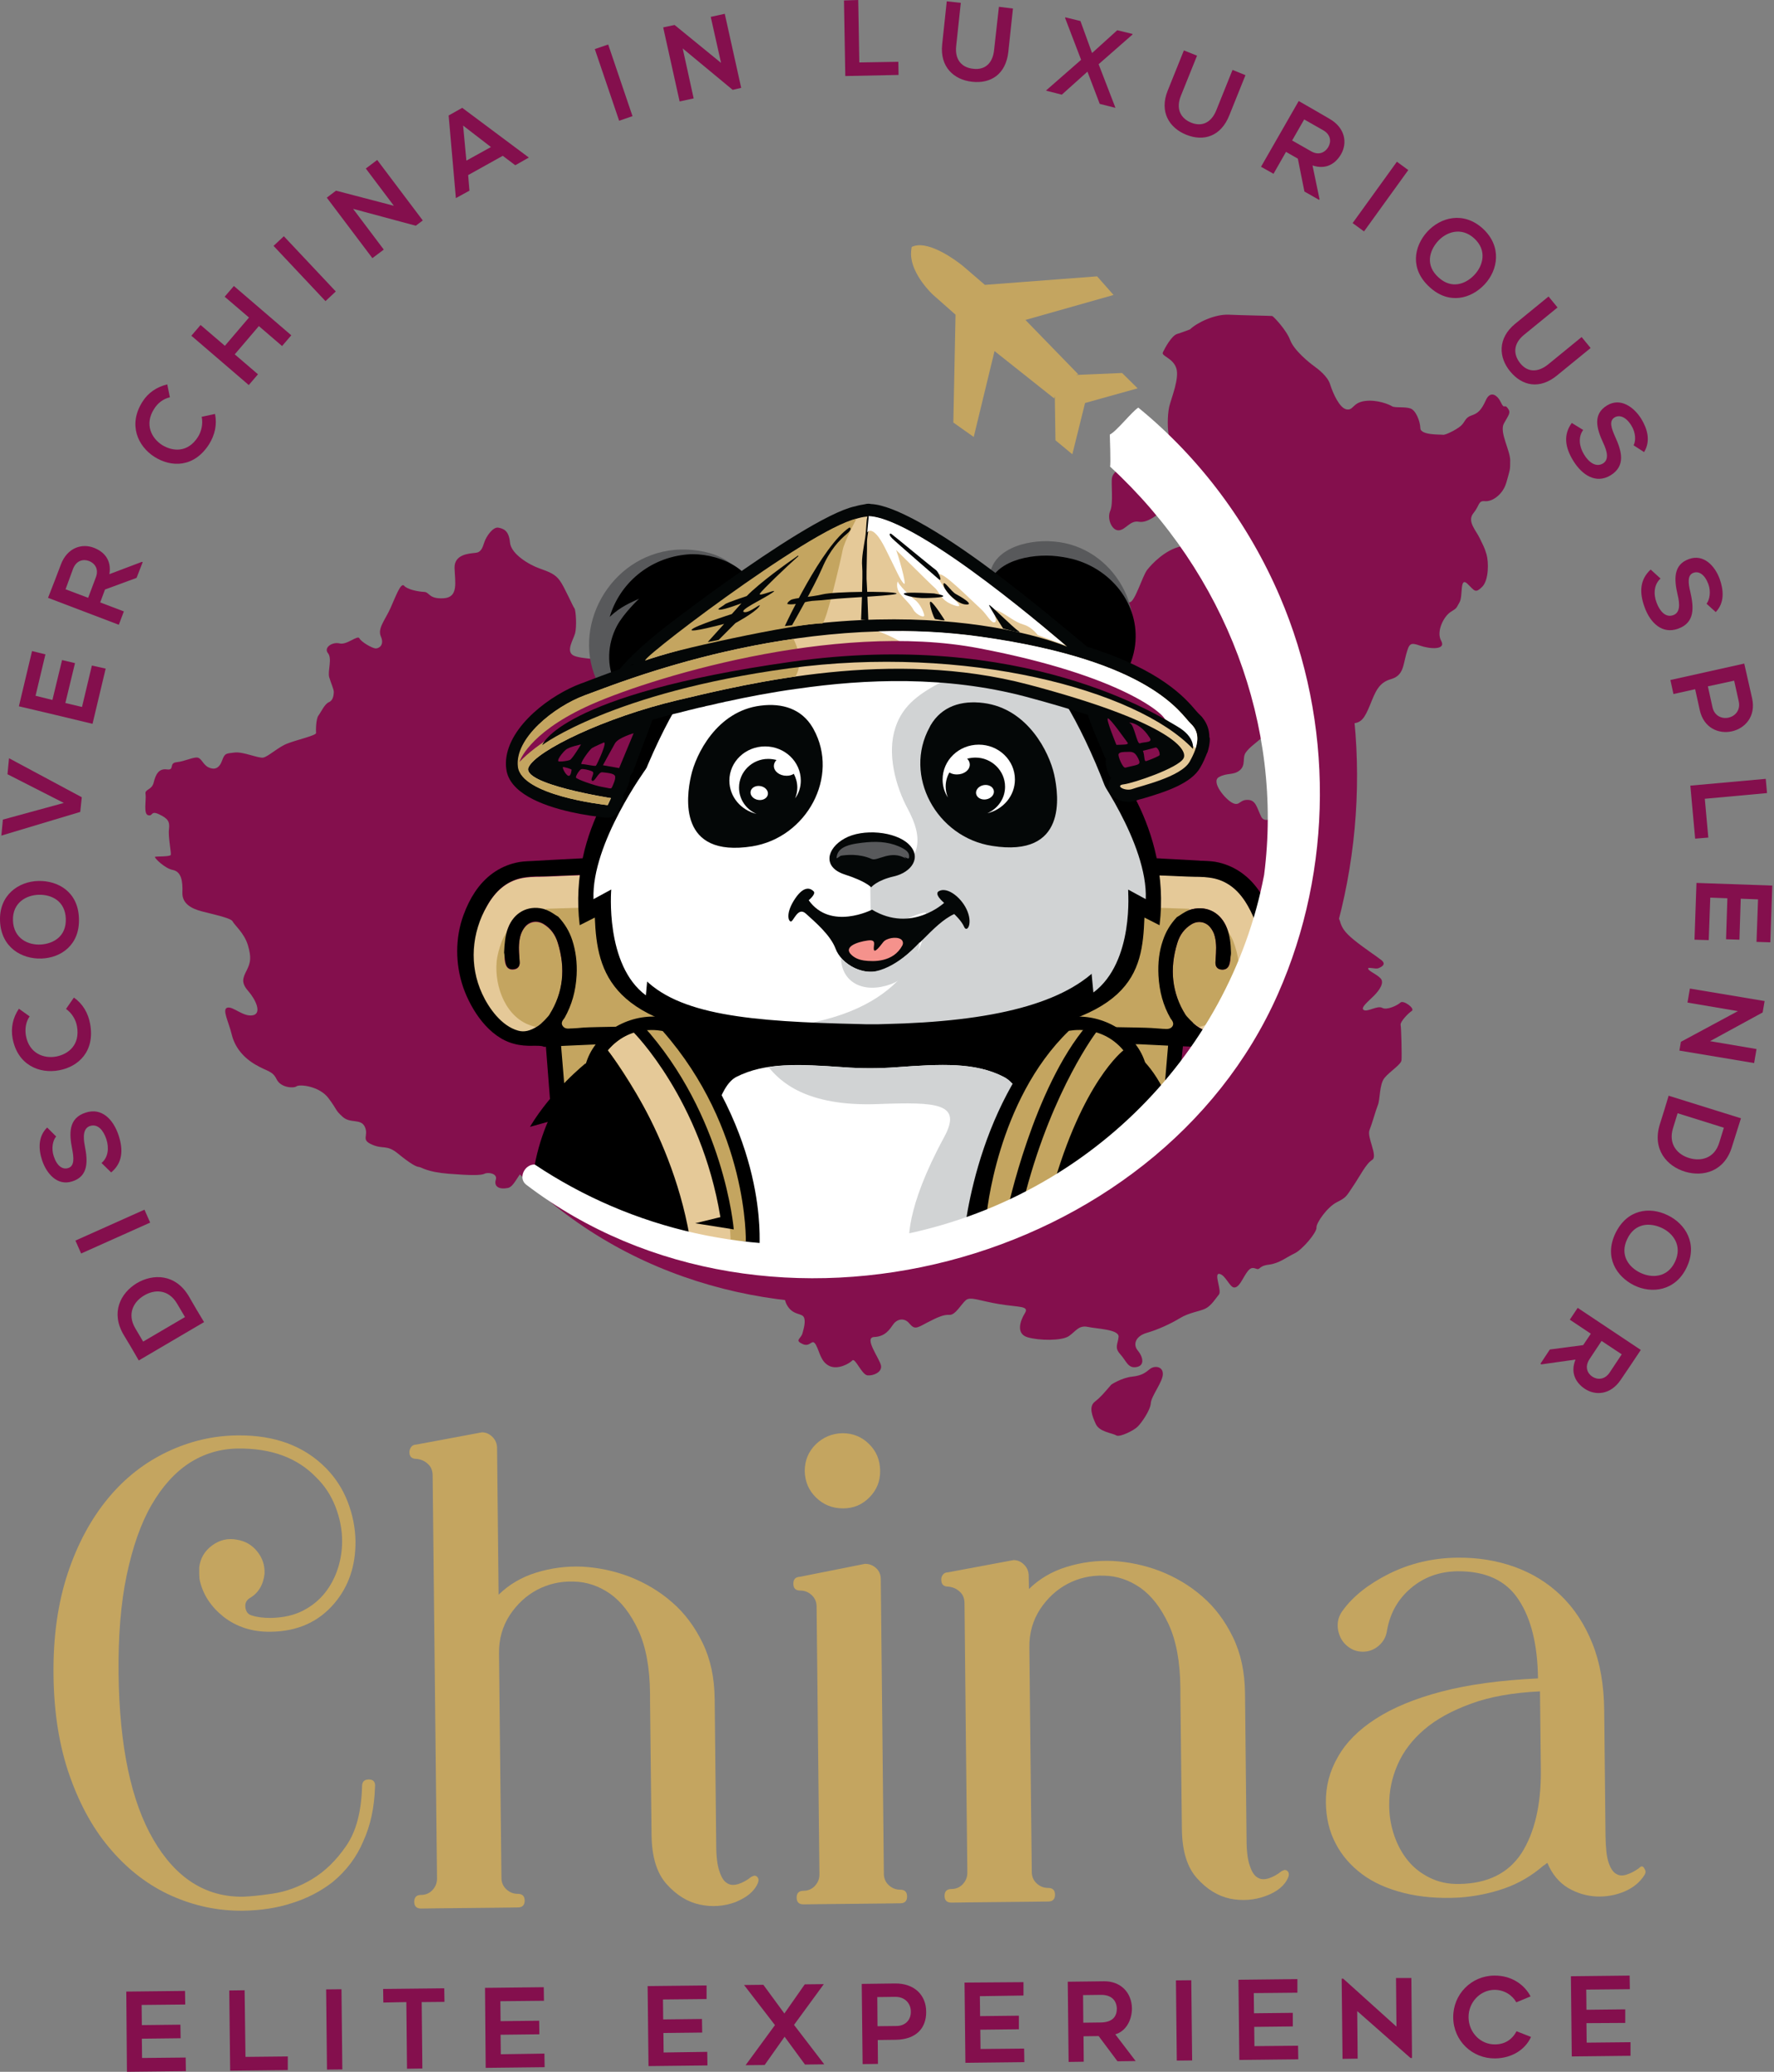 <svg xmlns="http://www.w3.org/2000/svg" width="137" height="160" viewBox="0 0 137 160" fill="none"><rect x="0" y="0" width="137" height="160" fill="#808080" stroke="none"/><path d="M28.485 137.423C28.13 137.423 27.961 137.609 27.961 137.948C27.91 139.911 27.504 141.451 26.725 142.568C25.947 143.702 25.067 144.548 24.068 145.141C23.07 145.733 22.071 146.088 21.056 146.241C20.04 146.393 19.279 146.461 18.754 146.478C15.877 146.512 13.575 145.039 11.849 142.077C10.123 139.116 9.226 134.851 9.158 129.3C9.124 126.372 9.327 123.816 9.784 121.65C10.241 119.484 10.867 117.673 11.697 116.234C12.526 114.796 13.508 113.713 14.625 112.985C15.759 112.257 17.011 111.885 18.365 111.868C20.954 111.834 22.985 112.596 24.424 114.102C25.067 114.728 25.558 115.473 25.896 116.336C26.235 117.199 26.421 118.096 26.421 119.01C26.421 119.704 26.319 120.415 26.099 121.109C25.879 121.802 25.541 122.446 25.101 123.004C24.661 123.563 24.085 124.036 23.391 124.392C22.697 124.747 21.868 124.933 20.887 124.95C20.362 124.95 19.888 124.9 19.465 124.764C19.177 124.696 19.025 124.51 18.957 124.189C18.907 123.867 18.991 123.63 19.245 123.444C19.939 123.055 20.328 122.412 20.43 121.549C20.463 120.889 20.26 120.296 19.854 119.805C19.448 119.298 18.923 119.01 18.297 118.908C17.603 118.773 16.96 118.925 16.385 119.348C15.809 119.772 15.471 120.33 15.386 121.041V121.515C15.386 121.752 15.403 121.955 15.437 122.09C15.691 123.173 16.3 124.087 17.248 124.849C18.263 125.644 19.482 126.033 20.87 126.016C22.968 126 24.61 125.255 25.828 123.816C26.928 122.513 27.47 120.922 27.453 119.027C27.436 117.978 27.233 116.962 26.844 115.964C26.455 114.965 25.896 114.119 25.185 113.391C23.493 111.665 21.208 110.819 18.348 110.853C16.469 110.869 14.659 111.293 12.915 112.122C11.172 112.951 9.649 114.136 8.346 115.71C7.043 117.284 5.993 119.213 5.232 121.498C4.47 123.799 4.098 126.406 4.132 129.334V129.384C4.166 132.312 4.589 134.919 5.401 137.203C6.213 139.488 7.28 141.384 8.634 142.924C9.971 144.464 11.511 145.631 13.254 146.41C14.997 147.188 16.825 147.578 18.737 147.561C20.091 147.544 21.377 147.358 22.562 146.968C23.747 146.596 24.779 146.055 25.693 145.344C26.759 144.464 27.555 143.397 28.062 142.179C28.604 140.994 28.909 139.607 28.959 138.033C29.01 137.609 28.824 137.423 28.485 137.423Z" fill="#C4A560"></path><path d="M58.526 145.428C58.594 145.259 58.594 145.107 58.526 145.005C58.459 144.904 58.374 144.853 58.255 144.853C58.222 144.853 58.137 144.887 58.002 144.955C57.697 145.208 57.375 145.378 57.037 145.496C56.698 145.598 56.411 145.598 56.174 145.445C55.92 145.31 55.717 145.005 55.565 144.532C55.395 144.058 55.311 143.381 55.311 142.467L55.192 131.212C55.175 129.571 54.871 128.132 54.261 126.88C53.652 125.627 52.874 124.578 51.892 123.732C50.927 122.886 49.827 122.243 48.626 121.769C47.424 121.312 46.206 121.058 44.97 120.99C43.752 120.939 42.567 121.092 41.416 121.447C40.265 121.803 39.3 122.378 38.505 123.156L38.387 111.851C38.387 111.496 38.268 111.208 38.031 110.971C37.794 110.734 37.523 110.616 37.219 110.616L32.142 111.563C31.972 111.563 31.837 111.631 31.752 111.75C31.668 111.868 31.617 112.003 31.617 112.139C31.617 112.494 31.803 112.664 32.142 112.664C32.497 112.697 32.785 112.816 33.039 113.053C33.292 113.273 33.411 113.577 33.411 113.967L33.631 134.292L33.749 145.073C33.749 145.428 33.631 145.716 33.394 145.97C33.157 146.224 32.852 146.342 32.514 146.342C32.158 146.342 31.989 146.529 31.989 146.867C31.989 147.222 32.175 147.392 32.514 147.392L33.766 147.375L38.742 147.324L39.994 147.307C40.35 147.307 40.519 147.121 40.519 146.782C40.519 146.427 40.333 146.258 39.994 146.258C39.639 146.258 39.351 146.139 39.097 145.902C38.843 145.665 38.725 145.361 38.725 145.022L38.607 134.242L38.539 127.692C38.522 126.575 38.81 125.594 39.368 124.73C39.944 123.867 40.638 123.224 41.501 122.767C42.347 122.327 43.278 122.107 44.293 122.141C45.309 122.158 46.239 122.479 47.102 123.072C47.966 123.681 48.693 124.612 49.286 125.881C49.878 127.151 50.183 128.792 50.2 130.823V131.297L50.318 141.722C50.335 143.398 50.724 144.667 51.486 145.513C52.247 146.359 53.094 146.884 54.041 147.087C54.989 147.29 55.903 147.222 56.783 146.901C57.663 146.545 58.255 146.072 58.526 145.428Z" fill="#C4A560"></path><path d="M61.268 122.311C61.268 122.666 61.454 122.835 61.792 122.835C62.148 122.835 62.435 122.954 62.689 123.191C62.943 123.428 63.062 123.732 63.062 124.071L63.282 144.752C63.282 145.107 63.163 145.395 62.926 145.649C62.689 145.903 62.385 146.021 62.046 146.021C61.691 146.021 61.521 146.207 61.521 146.546C61.521 146.901 61.708 147.07 62.046 147.07L63.298 147.054L68.274 147.003L69.526 146.986C69.882 146.986 70.051 146.8 70.051 146.461C70.051 146.106 69.865 145.937 69.526 145.937C69.171 145.937 68.883 145.818 68.629 145.581C68.376 145.344 68.257 145.04 68.257 144.701L68.02 121.972C68.02 121.617 67.902 121.329 67.665 121.109C67.428 120.889 67.14 120.771 66.802 120.771L61.792 121.769C61.437 121.786 61.268 121.955 61.268 122.311Z" fill="#C4A560"></path><path d="M67.157 115.625C67.716 115.05 67.987 114.373 67.97 113.561C67.953 112.748 67.682 112.071 67.107 111.513C66.548 110.954 65.854 110.684 65.059 110.684C64.263 110.701 63.57 110.988 62.994 111.547C62.419 112.122 62.148 112.799 62.148 113.611C62.165 114.424 62.453 115.101 63.028 115.659C63.603 116.218 64.297 116.489 65.11 116.489C65.922 116.489 66.599 116.201 67.157 115.625Z" fill="#C4A560"></path><path d="M97.739 146.427C98.619 146.105 99.212 145.632 99.482 144.988C99.55 144.819 99.55 144.667 99.482 144.565C99.415 144.464 99.33 144.413 99.212 144.413C99.178 144.413 99.093 144.447 98.958 144.515C98.653 144.768 98.331 144.938 97.993 145.056C97.654 145.158 97.367 145.158 97.13 145.005C96.876 144.87 96.673 144.565 96.52 144.091C96.351 143.618 96.267 142.941 96.267 142.027L96.148 130.772C96.131 129.131 95.827 127.692 95.217 126.44C94.608 125.187 93.83 124.138 92.848 123.292C91.883 122.446 90.783 121.802 89.582 121.329C88.38 120.872 87.162 120.618 85.926 120.55C84.708 120.499 83.523 120.652 82.372 121.007C81.221 121.362 80.257 121.938 79.461 122.716L79.444 121.718C79.444 121.362 79.326 121.075 79.089 120.838C78.852 120.601 78.581 120.482 78.276 120.482L73.199 121.43C73.03 121.43 72.895 121.498 72.81 121.616C72.725 121.735 72.675 121.87 72.692 122.006C72.692 122.361 72.878 122.53 73.216 122.53C73.572 122.564 73.859 122.683 74.113 122.919C74.367 123.139 74.485 123.444 74.485 123.833L74.587 133.835L74.705 144.616C74.705 144.972 74.587 145.259 74.35 145.513C74.113 145.767 73.808 145.885 73.47 145.885C73.115 145.885 72.945 146.072 72.945 146.41C72.945 146.765 73.132 146.935 73.47 146.935L74.722 146.918L79.698 146.867L80.95 146.85C81.306 146.85 81.475 146.664 81.475 146.325C81.475 145.97 81.289 145.801 80.95 145.801C80.595 145.801 80.307 145.682 80.053 145.445C79.8 145.208 79.681 144.904 79.681 144.565L79.563 133.785L79.495 127.235C79.478 126.118 79.766 125.137 80.324 124.273C80.9 123.41 81.594 122.767 82.457 122.31C83.303 121.87 84.234 121.65 85.249 121.684C86.265 121.701 87.195 122.023 88.058 122.615C88.922 123.224 89.649 124.155 90.242 125.424C90.834 126.694 91.139 128.335 91.156 130.366V130.84L91.274 141.265C91.291 142.941 91.68 144.21 92.442 145.056C93.203 145.902 94.05 146.427 94.997 146.63C95.928 146.816 96.859 146.749 97.739 146.427Z" fill="#C4A560"></path><path d="M126.746 144.142C126.679 144.176 126.611 144.227 126.543 144.295C126.239 144.515 125.934 144.667 125.629 144.768C125.342 144.87 125.054 144.87 124.817 144.718C124.563 144.582 124.377 144.278 124.225 143.838C124.072 143.381 124.005 142.704 123.988 141.79L123.886 132.109C123.869 130.112 123.565 128.386 122.972 126.914C122.38 125.441 121.568 124.206 120.552 123.224C119.537 122.243 118.335 121.498 116.964 121.007C115.594 120.516 114.121 120.279 112.564 120.296C110.652 120.313 108.892 120.736 107.284 121.532C105.693 122.327 104.491 123.275 103.696 124.375C103.459 124.697 103.324 125.035 103.307 125.424C103.29 125.814 103.374 126.152 103.527 126.474C103.679 126.778 103.916 127.049 104.221 127.252C104.525 127.455 104.864 127.557 105.253 127.557C105.71 127.557 106.116 127.404 106.471 127.1C106.827 126.795 107.047 126.406 107.115 125.915C107.351 124.578 107.961 123.495 108.959 122.649C109.958 121.803 111.159 121.362 112.564 121.346C114.73 121.329 116.304 122.056 117.269 123.529C118.251 125.001 118.741 127.032 118.775 129.621C115.881 129.757 113.393 130.095 111.329 130.637C109.264 131.178 107.555 131.889 106.251 132.735C104.931 133.582 103.95 134.563 103.324 135.68C102.68 136.78 102.376 137.965 102.393 139.217C102.41 140.368 102.647 141.417 103.137 142.348C103.611 143.279 104.305 144.075 105.185 144.735C106.065 145.395 107.148 145.869 108.418 146.19C109.704 146.512 111.126 146.63 112.683 146.545C113.901 146.461 115.069 146.224 116.186 145.835C117.303 145.445 118.301 144.853 119.198 144.075C119.266 144.041 119.317 144.007 119.351 143.973C119.385 143.939 119.435 143.905 119.503 143.871C119.858 144.735 120.4 145.378 121.094 145.801C121.788 146.207 122.532 146.427 123.294 146.461C124.056 146.495 124.783 146.359 125.46 146.072C126.137 145.784 126.645 145.361 127 144.802C127.102 144.633 127.102 144.481 127.017 144.362C126.95 144.193 126.865 144.125 126.746 144.142ZM117.506 143.11C116.49 144.667 114.883 145.462 112.683 145.496C111.836 145.513 111.092 145.344 110.432 145.022C109.772 144.701 109.196 144.261 108.739 143.702C108.282 143.144 107.927 142.501 107.673 141.756C107.419 141.011 107.284 140.233 107.284 139.437C107.267 138.354 107.487 137.305 107.927 136.289C108.367 135.274 109.061 134.36 109.992 133.565C110.922 132.769 112.124 132.109 113.613 131.568C115.086 131.026 116.846 130.721 118.928 130.62L118.995 136.746C119.012 139.42 118.504 141.536 117.506 143.11Z" fill="#C4A560"></path><path d="M10.97 158.933L10.954 157.444L13.949 157.41L13.932 156.361L10.954 156.395L10.937 154.838L14.305 154.804L14.288 153.754L9.752 153.805L9.803 159.999L14.355 159.949L14.338 158.899L10.97 158.933Z" fill="#840F4D"></path><path d="M18.958 158.849L18.891 153.704L17.706 153.721L17.774 159.915L22.225 159.864V158.815L18.958 158.849Z" fill="#840F4D"></path><path d="M26.371 153.624L25.186 153.636L25.252 159.83L26.437 159.817L26.371 153.624Z" fill="#840F4D"></path><path d="M34.309 153.552L29.587 153.603L29.604 154.652L31.381 154.618L31.432 159.763L32.617 159.746L32.566 154.618L34.326 154.601L34.309 153.552Z" fill="#840F4D"></path><path d="M38.675 158.646L38.658 157.139L41.654 157.105L41.637 156.056L38.658 156.09L38.642 154.55L42.009 154.516L41.992 153.467L37.457 153.518L37.508 159.695L42.06 159.644L42.043 158.595L38.675 158.646Z" fill="#840F4D"></path><path d="M51.249 158.51L51.232 157.004L54.228 156.97L54.211 155.921L51.215 155.955L51.199 154.415L54.566 154.381V153.332L50.014 153.382L50.082 159.56L54.634 159.509L54.617 158.46L51.249 158.51Z" fill="#840F4D"></path><path d="M63.621 153.23L62.149 153.247L60.575 155.498L58.95 153.281L57.461 153.298L59.847 156.395L57.579 159.492L59.052 159.475L60.592 157.292L62.166 159.441L63.655 159.424L61.32 156.378L63.621 153.23Z" fill="#840F4D"></path><path d="M69.121 153.179L66.549 153.213L66.617 159.407L67.801 159.391L67.784 157.546L69.155 157.529C70.746 157.512 71.541 156.632 71.525 155.363C71.525 154.076 70.611 153.163 69.121 153.179ZM69.223 156.463L67.767 156.48L67.75 154.229L69.155 154.212C69.883 154.212 70.34 154.72 70.34 155.346C70.357 155.972 69.934 156.463 69.223 156.463Z" fill="#840F4D"></path><path d="M75.722 158.239L75.706 156.75L78.684 156.716V155.667L75.689 155.701L75.672 154.161L79.04 154.11V153.078L74.487 153.111L74.555 159.306L79.107 159.255L79.09 158.206L75.722 158.239Z" fill="#840F4D"></path><path d="M87.416 155.109C87.4 153.857 86.519 152.994 85.267 153.01L82.458 153.044L82.525 159.239L83.693 159.222L83.676 157.258L84.844 157.242L86.299 159.188L87.704 159.171L86.13 157.106C86.926 156.886 87.416 156.04 87.416 155.109ZM85.013 156.192L83.659 156.209L83.642 154.077L84.996 154.06C85.859 154.043 86.232 154.517 86.249 155.126C86.249 155.634 86.012 156.175 85.013 156.192Z" fill="#840F4D"></path><path d="M91.999 152.93L90.814 152.942L90.88 159.136L92.065 159.123L91.999 152.93Z" fill="#840F4D"></path><path d="M96.876 158.02L96.859 156.531L99.838 156.497V155.448L96.843 155.481L96.826 153.924L100.193 153.891V152.841L95.641 152.892L95.709 159.086L100.261 159.036L100.244 157.986L96.876 158.02Z" fill="#840F4D"></path><path d="M107.81 152.756L107.844 156.513L103.731 152.807H103.613L103.68 159.001L104.848 158.984L104.814 155.312L108.927 158.934H109.045L108.995 152.756H107.81Z" fill="#840F4D"></path><path d="M115.459 157.884C114.342 157.901 113.428 156.97 113.411 155.803C113.394 154.652 114.291 153.687 115.408 153.67C116.187 153.67 116.796 154.093 117.101 154.635L118.201 154.178C117.744 153.298 116.762 152.553 115.392 152.57C113.631 152.587 112.21 154.009 112.227 155.803C112.244 157.613 113.699 158.984 115.459 158.967C116.779 158.95 117.795 158.274 118.235 157.309L117.118 156.869C116.83 157.427 116.288 157.884 115.459 157.884Z" fill="#840F4D"></path><path d="M125.919 157.715L122.534 157.749L122.517 156.243L125.513 156.226V155.177L122.517 155.21L122.5 153.653L125.868 153.62L125.851 152.57L121.315 152.621L121.383 158.815L125.919 158.765V157.715Z" fill="#840F4D"></path><path d="M10.547 99.108C11.816 98.346 13.559 98.363 14.592 100.123C14.947 100.749 15.387 101.494 15.759 102.103L10.716 105.065C10.361 104.439 9.921 103.694 9.548 103.085C8.533 101.358 9.311 99.869 10.547 99.108ZM14.287 101.714L13.678 100.681C13.001 99.531 11.901 99.564 11.088 100.072C10.31 100.546 9.802 101.477 10.445 102.577L11.055 103.609L14.287 101.714Z" fill="#840F4D"></path><path d="M11.596 94.419L6.265 96.806L5.825 95.807L11.156 93.421L11.596 94.419Z" fill="#840F4D"></path><path d="M4.336 87.768C4.082 88.056 3.947 88.682 4.15 89.292C4.404 90.07 4.844 90.341 5.267 90.206C5.758 90.053 5.707 89.427 5.572 88.733C5.335 87.531 5.284 86.347 6.621 85.924C7.856 85.517 8.753 86.448 9.16 87.684C9.532 88.818 9.464 89.816 8.584 90.544L7.84 89.816C8.364 89.376 8.432 88.648 8.212 87.972C7.992 87.311 7.569 86.77 6.959 86.956C6.435 87.125 6.401 87.751 6.553 88.513C6.79 89.698 6.824 90.849 5.572 91.238C4.421 91.61 3.592 90.629 3.253 89.613C2.965 88.75 2.932 87.768 3.642 87.075L4.336 87.768Z" fill="#840F4D"></path><path d="M5.707 77.039C6.401 77.529 6.808 78.24 6.96 79.07C7.349 81.202 6.046 82.387 4.557 82.657C3.05 82.945 1.341 82.251 0.969 80.169C0.833 79.391 0.986 78.596 1.46 77.902L2.289 78.494C1.984 78.934 1.916 79.476 2.001 79.983C2.255 81.371 3.406 81.777 4.354 81.591C5.301 81.405 6.198 80.677 5.944 79.256C5.86 78.748 5.538 78.223 5.098 77.919L5.707 77.039Z" fill="#840F4D"></path><path d="M2.965 68.035C4.471 68.001 6.028 68.864 6.096 70.912C6.181 72.96 4.725 73.975 3.202 74.026C1.662 74.076 0.088 73.163 0.003 71.132C-0.081 69.135 1.425 68.069 2.965 68.035ZM3.168 72.943C4.133 72.875 5.131 72.316 5.081 70.946C5.03 69.575 3.981 69.084 3.016 69.101C2.034 69.118 0.951 69.71 1.002 71.098C1.053 72.486 2.187 73.01 3.168 72.943Z" fill="#840F4D"></path><path d="M6.316 61.57L6.197 62.703L0.104 64.531L0.223 63.296L4.928 62.01L0.578 59.793L0.697 58.557L6.316 61.57Z" fill="#840F4D"></path><path d="M8.161 51.635L7.145 55.9C5.25 55.443 3.354 54.986 1.459 54.546L2.474 50.281L3.507 50.535L2.745 53.734L4.048 54.055L4.793 50.975L5.792 51.212L5.047 54.292L6.333 54.597L7.095 51.398L8.161 51.635Z" fill="#840F4D"></path><path d="M11.021 43.41L10.547 44.629L8.11 45.526L7.737 46.524L9.565 47.218L9.176 48.25L3.709 46.169C4.048 45.306 4.386 44.443 4.708 43.579C5.199 42.293 6.333 41.938 7.264 42.31C8.008 42.598 8.634 43.224 8.448 44.341L10.953 43.393L11.021 43.41ZM5.063 45.509L6.807 46.169L7.399 44.595C7.653 43.935 7.314 43.495 6.874 43.325C6.434 43.156 5.893 43.275 5.639 43.935L5.063 45.509Z" fill="#840F4D"></path><path d="M16.606 31.969C16.775 32.799 16.589 33.594 16.149 34.305C14.981 36.133 13.221 36.099 11.935 35.286C10.649 34.474 9.87 32.799 11.004 31.022C11.427 30.345 12.087 29.888 12.917 29.685L13.12 30.683C12.595 30.802 12.172 31.14 11.901 31.58C11.139 32.765 11.698 33.848 12.527 34.373C13.357 34.88 14.507 34.965 15.286 33.746C15.557 33.323 15.692 32.714 15.574 32.189L16.606 31.969Z" fill="#840F4D"></path><path d="M21.784 26.723L19.99 25.183L18.129 27.366L19.923 28.906L19.212 29.736L14.778 25.928L15.489 25.098L17.367 26.706L19.229 24.523L17.35 22.915L18.061 22.086L22.495 25.894L21.784 26.723Z" fill="#840F4D"></path><path d="M25.136 23.254L21.125 18.989L21.921 18.244L25.932 22.509L25.136 23.254Z" fill="#840F4D"></path><path d="M28.25 13.014L29.13 12.354L32.65 17.026L32.108 17.432L27.268 16.129L29.638 19.276L28.758 19.936L25.237 15.265L25.948 14.724L30.416 15.892L28.25 13.014Z" fill="#840F4D"></path><path d="M38.827 12.033L36.153 13.522L36.255 14.724L35.206 15.299L34.647 8.919L35.696 8.327L40.841 12.168L39.792 12.761L38.827 12.033ZM35.764 9.698L36.018 12.405L37.913 11.356L35.764 9.698Z" fill="#840F4D"></path><path d="M47.814 9.325L45.935 3.791L46.968 3.436L48.846 8.97L47.814 9.325Z" fill="#840F4D"></path><path d="M54.888 1.303L55.971 1.066L57.24 6.786L56.581 6.939L52.722 3.74L53.568 7.599L52.485 7.836L51.216 2.115L52.096 1.929L55.684 4.857L54.888 1.303Z" fill="#840F4D"></path><path d="M66.278 0L66.362 4.823L69.375 4.773L69.392 5.788L65.279 5.873L65.177 0.034L66.278 0Z" fill="#840F4D"></path><path d="M78.227 0.66L77.871 3.994C77.685 5.72 76.534 6.482 75.062 6.313C73.674 6.16 72.574 5.179 72.76 3.436L73.115 0.102L74.199 0.22L73.843 3.554C73.725 4.603 74.266 5.23 75.18 5.314C76.094 5.416 76.67 4.857 76.771 3.859L77.143 0.525L78.227 0.66Z" fill="#840F4D"></path><path d="M86.282 2.335L87.467 2.623L87.45 2.674L84.843 4.959L86.13 8.293V8.327L84.928 8.022L83.98 5.534L82 7.311L80.799 7.006V6.973L83.49 4.62L82.254 1.388L82.271 1.337L83.439 1.625L84.336 4.096L86.282 2.335Z" fill="#840F4D"></path><path d="M96.183 5.805L94.931 8.919C94.287 10.527 92.967 10.95 91.614 10.408C90.31 9.884 89.515 8.648 90.175 7.007L91.427 3.893L92.443 4.299L91.19 7.413C90.801 8.394 91.157 9.139 92.003 9.478C92.849 9.816 93.56 9.444 93.932 8.513L95.184 5.399L96.183 5.805Z" fill="#840F4D"></path><path d="M101.869 15.435L100.735 14.792L100.228 12.253L99.314 11.729L98.349 13.421L97.384 12.88L100.295 7.802C101.108 8.259 101.903 8.733 102.698 9.19C103.883 9.884 104.069 11.035 103.562 11.915C103.155 12.609 102.445 13.133 101.361 12.778L101.903 15.384L101.869 15.435ZM100.718 9.224L99.787 10.849L101.243 11.678C101.852 12.033 102.343 11.762 102.58 11.356C102.817 10.95 102.783 10.392 102.174 10.053L100.718 9.224Z" fill="#840F4D"></path><path d="M104.458 17.229L107.877 12.49L108.757 13.133L105.338 17.872L104.458 17.229Z" fill="#840F4D"></path><path d="M114.648 21.967C113.615 23.067 111.906 23.558 110.4 22.17C108.876 20.783 109.181 19.056 110.213 17.906C111.246 16.772 113.023 16.298 114.512 17.652C116.001 19.023 115.697 20.85 114.648 21.967ZM111.009 18.667C110.383 19.395 110.061 20.495 111.093 21.426C112.109 22.357 113.192 21.933 113.852 21.24C114.529 20.529 114.868 19.344 113.852 18.413C112.837 17.483 111.652 17.922 111.009 18.667Z" fill="#840F4D"></path><path d="M122.838 26.876L120.249 28.991C118.912 30.091 117.558 29.82 116.627 28.686C115.73 27.603 115.646 26.131 117 25.014L119.589 22.898L120.283 23.745L117.693 25.86C116.881 26.52 116.83 27.349 117.406 28.06C117.981 28.771 118.777 28.771 119.555 28.145L122.144 26.029L122.838 26.876Z" fill="#840F4D"></path><path d="M126.156 34.39C126.342 34.051 126.325 33.408 125.986 32.867C125.563 32.173 125.056 32.02 124.683 32.24C124.243 32.511 124.446 33.087 124.734 33.73C125.242 34.847 125.563 35.981 124.379 36.709C123.262 37.385 122.195 36.709 121.502 35.592C120.875 34.576 120.706 33.594 121.383 32.664L122.263 33.205C121.857 33.764 121.959 34.491 122.331 35.101C122.686 35.693 123.245 36.116 123.786 35.795C124.26 35.507 124.142 34.898 123.803 34.187C123.296 33.087 122.991 31.987 124.108 31.31C125.14 30.683 126.173 31.428 126.748 32.342C127.222 33.121 127.493 34.051 126.968 34.914L126.156 34.39Z" fill="#840F4D"></path><path d="M131.791 46.626C132.028 46.321 132.147 45.695 131.927 45.102C131.639 44.341 131.182 44.087 130.776 44.239C130.302 44.409 130.37 45.035 130.539 45.712C130.81 46.913 130.911 48.081 129.591 48.555C128.373 48.995 127.442 48.115 127.002 46.88C126.595 45.763 126.629 44.764 127.476 43.986L128.237 44.679C127.729 45.136 127.679 45.881 127.932 46.541C128.169 47.184 128.626 47.726 129.219 47.506C129.743 47.32 129.743 46.693 129.557 45.932C129.286 44.764 129.202 43.613 130.437 43.173C131.571 42.767 132.434 43.698 132.807 44.713C133.111 45.576 133.196 46.541 132.502 47.269L131.791 46.626Z" fill="#840F4D"></path><path d="M131.266 54.834L130.911 53.226L129.235 53.599L128.999 52.515L134.702 51.246C134.905 52.143 135.108 53.04 135.311 53.937C135.92 56.73 131.876 57.627 131.266 54.834ZM131.893 53.006L132.248 54.614C132.553 55.985 134.567 55.545 134.279 54.174L133.923 52.566L131.893 53.006Z" fill="#840F4D"></path><path d="M136.462 61.248L131.656 61.688L131.927 64.684L130.911 64.768L130.539 60.673L136.361 60.148L136.462 61.248Z" fill="#840F4D"></path><path d="M130.86 72.57L131.013 68.187C132.959 68.255 134.905 68.322 136.868 68.39L136.716 72.773L135.65 72.74L135.768 69.456L134.431 69.406L134.33 72.57L133.297 72.537L133.399 69.372L132.079 69.321L131.96 72.604L130.86 72.57Z" fill="#840F4D"></path><path d="M135.65 81.015L135.464 82.098L129.693 81.134L129.811 80.457L134.211 78.087L130.319 77.427L130.505 76.344L136.276 77.309L136.124 78.189L132.062 80.406L135.65 81.015Z" fill="#840F4D"></path><path d="M130.15 90.493C128.728 90.07 127.577 88.766 128.186 86.82C128.406 86.126 128.66 85.314 128.863 84.62L134.448 86.363C134.228 87.057 133.974 87.87 133.754 88.563C133.179 90.476 131.537 90.899 130.15 90.493ZM129.557 85.974L129.202 87.125C128.813 88.394 129.574 89.19 130.488 89.444C131.368 89.697 132.401 89.46 132.773 88.242L133.128 87.091L129.557 85.974Z" fill="#840F4D"></path><path d="M126.189 99.26C124.835 98.583 123.871 97.094 124.751 95.249C125.648 93.387 127.391 93.167 128.779 93.844C130.166 94.504 131.131 96.061 130.251 97.889C129.388 99.7 127.56 99.937 126.189 99.26ZM128.288 94.809C127.408 94.419 126.257 94.436 125.665 95.689C125.072 96.924 125.783 97.855 126.646 98.278C127.526 98.718 128.762 98.701 129.354 97.449C129.946 96.197 129.202 95.215 128.288 94.809Z" fill="#840F4D"></path><path d="M118.962 105.319L119.69 104.218L122.262 103.88L122.855 103L121.23 101.917L121.839 101.003L126.713 104.252C126.206 105.031 125.681 105.792 125.156 106.571C124.378 107.722 123.21 107.806 122.381 107.248C121.721 106.808 121.247 106.046 121.67 104.997L119.03 105.369L118.962 105.319ZM125.241 104.591L123.684 103.558L122.753 104.963C122.364 105.556 122.584 106.063 122.973 106.317C123.362 106.571 123.921 106.571 124.31 105.996L125.241 104.591Z" fill="#840F4D"></path><path d="M94.136 31.936C93.611 32.207 92.24 33.713 91.699 33.916C91.699 33.916 91.496 36.472 91.428 36.539C99.382 46.22 102.361 59.167 99.501 71.132C95.168 85.636 82.357 96.924 66.516 97.771C56.632 98.312 47.713 95.029 40.842 88.97C40.063 88.852 39.404 89.952 39.996 90.544C57.005 107.637 87.739 102.188 99.467 80.931C104.866 71.149 106.237 59.167 103.258 48.488C101.532 42.327 98.435 36.59 94.136 31.936Z" fill="#840F4D"></path><path d="M94.897 24.303C95.997 24.354 98.163 24.388 98.248 24.404C98.333 24.422 99.331 25.454 99.636 26.266C99.94 27.078 101.159 28.043 101.464 28.263C101.768 28.483 102.547 29.059 102.733 29.719C102.936 30.362 103.444 31.513 103.985 31.614C104.527 31.716 104.442 31.107 105.39 30.971C106.338 30.836 107.302 31.242 107.505 31.377C107.709 31.513 108.521 31.394 108.927 31.547C109.333 31.682 109.672 32.511 109.689 33.07C109.706 33.628 111.279 33.544 111.449 33.577C111.601 33.611 112.447 33.205 112.803 32.9C113.158 32.596 113.124 32.257 113.632 32.088C114.14 31.919 114.394 31.682 114.749 30.903C115.104 30.125 115.646 30.514 115.917 31.09C116.187 31.665 116.171 31.157 116.441 31.53C116.712 31.885 116.492 32.054 116.137 32.714C115.781 33.374 116.627 34.779 116.627 35.557C116.627 36.353 116.611 36.251 116.34 37.233C116.069 38.215 115.223 38.756 114.681 38.705C114.14 38.655 114.292 39.01 113.784 39.636C113.277 40.262 113.987 40.956 114.275 41.566C114.563 42.175 114.63 42.242 114.8 42.818C114.969 43.393 114.986 44.798 114.461 45.323C113.92 45.847 113.886 45.627 113.31 45.069C112.718 44.527 112.989 46.033 112.718 46.507C112.447 46.964 112.566 46.93 112.041 47.252C111.516 47.574 110.89 48.758 111.296 49.486C111.703 50.214 110.416 50.129 109.655 49.858C108.893 49.587 108.826 49.706 108.589 50.552C108.352 51.415 108.369 52.177 107.421 52.448C106.473 52.718 106.219 53.412 105.796 54.462C105.373 55.494 105.119 55.816 104.476 55.866C103.833 55.917 103.139 56.323 102.716 57.389C102.293 58.456 100.533 59.234 100.177 58.997C99.822 58.76 100.736 57.931 100.702 57.457C100.685 56.983 100.245 56.713 100.533 56.171C100.82 55.629 99.991 55.799 99.94 55.477C99.906 55.156 99.94 54.208 99.297 54.309C98.671 54.411 98.688 55.054 98.57 55.342C98.451 55.646 98.468 56.103 97.639 56.814C96.809 57.525 96.522 57.694 96.217 58.1C95.912 58.507 96.234 59.082 95.743 59.488C95.252 59.894 94.778 59.657 94.135 60.013C93.492 60.368 94.626 61.739 95.185 62.01C95.743 62.281 95.709 61.756 96.353 61.773C96.996 61.773 97.063 62.399 97.402 63.076C97.74 63.753 98.874 62.873 99.179 62.416C99.466 61.959 100.093 61.147 100.499 61.164C100.905 61.181 102.174 61.773 102.648 61.604C103.122 61.434 103.934 61.197 104.273 61.536C104.611 61.874 104.425 62.653 103.359 62.924C102.293 63.194 102.733 63.398 101.921 63.821C101.108 64.244 100.82 66.021 100.465 66.427C100.11 66.833 99.568 67.138 99.45 68.204C99.331 69.27 101.514 69.304 102.157 69.626C102.801 69.93 103.325 70.641 103.478 71.132C103.613 71.623 103.816 71.978 104.561 72.587C105.305 73.197 106.27 73.823 106.676 74.144C107.082 74.466 106.71 74.669 106.456 74.77C106.219 74.872 105.61 74.635 105.661 74.821C105.711 75.007 106.338 75.244 106.625 75.566C106.913 75.888 106.558 76.446 106.101 76.903C105.644 77.36 105.035 77.834 105.322 78.003C105.61 78.172 106.372 77.631 106.744 77.834C107.099 78.037 107.912 77.648 108.149 77.428C108.385 77.208 109.299 77.885 109.029 78.071C108.741 78.257 108.115 78.917 108.165 79.154C108.216 79.391 108.267 81.523 108.233 81.879C108.199 82.217 107.353 82.725 106.93 83.233C106.507 83.74 106.592 84.925 106.405 85.348C106.236 85.771 105.982 86.719 105.762 87.277C105.542 87.819 106.439 89.291 105.965 89.579C105.491 89.867 105.035 90.814 104.493 91.61C103.951 92.422 103.968 92.473 103.241 92.845C102.496 93.218 101.633 94.453 101.667 94.809C101.7 95.164 100.6 96.501 99.957 96.806C99.314 97.11 98.806 97.567 97.977 97.669C97.148 97.77 97.351 98.126 96.979 97.973C96.606 97.821 96.437 98.024 96.149 98.481C95.862 98.955 95.642 99.446 95.303 99.429C94.965 99.412 94.626 98.447 94.169 98.38C93.712 98.312 94.372 99.666 94.135 99.97C93.898 100.258 93.543 100.834 93.103 101.054C92.68 101.274 91.834 101.358 91.123 101.798C90.395 102.238 89.448 102.678 88.567 102.932C87.687 103.186 87.484 103.829 87.857 104.286C88.246 104.743 88.449 105.437 87.789 105.572C87.112 105.708 86.993 105.115 86.52 104.591C86.046 104.066 86.317 103.846 86.384 103.254C86.452 102.661 84.726 102.628 84.015 102.475C83.304 102.323 83.084 102.814 82.542 103.186C82.001 103.558 80.241 103.541 79.344 103.271C78.447 103 78.785 102.001 79.141 101.426C79.513 100.834 78.718 100.969 77.177 100.715C75.637 100.461 74.944 100.106 74.588 100.41C74.233 100.715 73.776 101.578 73.319 101.544C72.879 101.511 72.388 101.731 71.576 102.154C70.763 102.594 70.628 102.678 70.222 102.204C69.832 101.731 69.274 101.866 68.986 102.272C68.699 102.678 68.36 103.22 67.514 103.254C66.668 103.288 67.954 104.946 68.038 105.471C68.123 105.978 67.429 106.266 66.989 106.215C66.549 106.165 66.041 104.828 65.822 105.065C65.602 105.302 64.704 105.809 64.044 105.488C63.384 105.166 63.317 104.438 63.012 103.863C62.691 103.304 62.606 104.083 61.98 103.795C61.353 103.508 61.827 103.406 61.963 103C62.081 102.577 62.234 102.035 62.081 101.731C61.929 101.409 61.337 101.578 60.88 100.952C60.423 100.326 60.643 99.717 60.524 99.48C60.406 99.243 59.475 99.31 58.815 99.463C58.155 99.598 58.375 99.547 58.003 98.769C57.63 97.973 57.901 97.533 58.426 96.873C58.95 96.213 59.289 95.519 59.78 94.859C60.27 94.199 59.915 93.641 60.033 92.609C60.135 91.576 58.933 91.356 58.747 90.831C58.561 90.307 58.036 89.799 57.58 90.07C57.123 90.341 57.021 91.136 56.327 90.916C55.633 90.696 54.821 89.951 54.008 89.934C53.196 89.918 51.571 90.476 50.776 91.272C49.981 92.05 48.508 93.218 47.95 93.438C47.391 93.658 45.513 93.675 45.157 92.947C44.785 92.202 45.208 92.439 44.497 92.118C43.803 91.796 42.348 90.07 41.248 90.019C40.148 89.951 39.877 91.627 39.217 91.745C38.54 91.881 38.134 91.627 38.286 91.119C38.455 90.611 37.677 90.51 37.423 90.645C37.152 90.781 36.323 90.781 34.63 90.645C32.938 90.51 32.566 90.138 32.346 90.121C32.126 90.104 31.669 89.85 30.755 89.105C29.858 88.361 29.604 88.784 28.724 88.394C27.844 88.005 28.487 87.734 28.182 87.04C27.878 86.347 27.065 86.803 26.456 86.245C25.847 85.686 26.118 85.822 25.39 84.84C24.679 83.859 23.122 83.723 22.902 83.893C22.682 84.062 21.684 84.011 21.362 83.351C21.04 82.691 20.685 82.776 19.754 82.234C18.806 81.692 18.13 80.88 17.893 79.882C17.656 78.9 17.114 77.918 17.571 77.817C18.011 77.715 18.79 78.545 19.517 78.409C20.245 78.274 19.754 77.208 19.179 76.547C18.603 75.888 18.739 75.549 19.06 74.923C19.365 74.297 19.416 73.941 19.145 72.993C18.857 72.046 18.096 71.436 17.96 71.149C17.808 70.878 16.285 70.573 15.54 70.37C14.796 70.167 14.051 69.795 14.085 68.915C14.118 68.035 14 67.324 13.357 67.189C12.714 67.07 11.884 66.224 11.969 66.173C12.071 66.122 13.137 66.173 13.188 66.021C13.239 65.868 12.968 64.582 13.052 64.024C13.12 63.448 12.968 63.211 12.291 62.89C11.614 62.568 11.834 63.059 11.444 62.958C11.055 62.873 11.309 61.722 11.241 61.333C11.157 60.927 11.715 61.045 11.868 60.436C12.02 59.81 12.257 59.336 12.883 59.42C13.526 59.505 13.002 58.93 13.645 58.862C14.288 58.794 14.914 58.456 15.252 58.507C15.574 58.557 15.675 59.065 16.116 59.268C16.556 59.471 16.928 59.353 17.148 58.743C17.368 58.134 17.47 58.202 18.113 58.117C18.773 58.033 19.94 58.574 20.33 58.507C20.702 58.439 21.514 57.677 22.191 57.423C22.868 57.153 24.425 56.797 24.408 56.611C24.391 56.425 24.391 55.528 24.595 55.257C24.798 54.986 25.068 54.36 25.407 54.225C25.745 54.072 25.762 53.666 25.779 53.463C25.796 53.26 25.559 52.769 25.424 52.295C25.288 51.822 25.678 50.857 25.322 50.434C24.984 50.011 25.661 49.554 26.219 49.689C26.778 49.841 27.624 49.012 27.759 49.3C27.895 49.571 28.724 50.061 29.012 50.078C29.299 50.078 29.689 49.791 29.418 49.164C29.13 48.538 29.756 47.861 30.163 46.947C30.569 46.033 30.958 44.95 31.212 45.238C31.449 45.526 32.312 45.695 32.752 45.712C33.192 45.729 33.09 46.27 34.258 46.203C35.426 46.135 35.138 44.95 35.104 43.867C35.071 42.801 36.238 42.75 36.695 42.699C37.152 42.666 37.254 42.327 37.406 41.87C37.558 41.413 38.083 40.652 38.506 40.753C38.929 40.838 39.301 41.007 39.386 41.904C39.471 42.801 40.892 43.63 41.671 43.901C42.432 44.172 42.873 44.341 43.228 44.832C43.583 45.306 44.243 46.846 44.362 46.981C44.48 47.133 44.548 48.42 44.413 48.911C44.277 49.401 43.719 50.231 44.226 50.586C44.734 50.941 47.205 50.941 47.882 51.009C48.559 51.077 49.981 51.889 50.861 52.363C51.741 52.837 51.893 52.532 52.13 53.209C52.35 53.886 53.179 55.579 53.484 56.222C53.772 56.865 54.212 56.543 55.075 56.713C55.955 56.882 57.58 57.068 58.815 56.78C60.05 56.492 62.589 56.408 63.215 56.459C63.841 56.51 64.298 57 65.026 57.44C65.737 57.88 67.954 57.153 68.682 57.677C69.409 58.202 70.476 57.728 71.423 57.034C72.371 56.323 74.504 54.986 75.214 54.919C75.925 54.868 78.396 54.783 79.005 54.056C79.615 53.328 80.241 52.329 80.545 52.025C80.85 51.72 81.324 51.297 80.596 50.586C79.868 49.875 80.342 48.183 81.239 48.081C82.136 47.98 82.746 48.691 83.372 48.809C83.998 48.928 84.861 47.133 85.03 46.913C85.2 46.677 86.858 46.575 87.264 46.507C87.653 46.44 88.229 44.493 88.584 44.02C88.957 43.546 89.972 42.462 91.208 42.192C92.46 41.921 93.34 41.244 92.68 40.432C92.02 39.619 90.158 39.196 89.82 39.416C89.481 39.653 88.652 40.415 87.958 40.296C87.264 40.161 86.943 40.922 86.401 40.956C85.86 40.99 85.47 40.042 85.741 39.45C85.995 38.875 85.792 37.318 85.876 36.895C85.961 36.471 86.553 35.913 87.62 35.981C88.686 36.048 89.109 35.05 89.718 34.745C90.328 34.441 90.395 34.187 90.277 33.696C90.158 33.205 90.141 32.122 90.294 31.411C90.463 30.717 91.106 29.194 90.835 28.416C90.564 27.637 89.668 27.502 89.803 27.214C89.938 26.926 90.463 25.928 90.903 25.792C91.343 25.657 91.901 25.437 91.901 25.437C92.426 24.929 93.797 24.252 94.897 24.303ZM84.556 108.246C84.066 108.619 84.336 109.346 84.624 109.973C84.912 110.599 85.91 110.666 86.198 110.853C86.486 111.022 87.603 110.446 87.857 110.176C88.127 109.922 88.838 108.923 88.872 108.365C88.906 107.806 89.837 106.672 89.803 106.08C89.786 105.505 89.143 105.454 88.804 105.725C88.466 105.995 88.212 106.232 87.417 106.317C86.621 106.402 85.826 106.926 85.826 106.926C85.233 107.603 85.047 107.857 84.556 108.246Z" fill="#840F4D"></path><path d="M90.616 80.372L89.989 87.734C89.989 87.734 86.181 86.82 85.978 86.668C85.775 86.516 81.46 82.335 81.51 82.048C81.544 81.777 84.777 79.898 84.777 79.898L90.616 80.372Z" fill="#C4A560"></path><path d="M86.52 71.927L86.672 71.097L87.705 70.725C87.739 70.708 87.756 70.708 87.789 70.691C87.806 70.691 87.806 70.674 87.823 70.674C88.619 70.725 89.414 70.776 90.21 70.844L90.802 70.894L90.87 70.844C90.937 70.81 91.005 70.759 91.056 70.725C91.377 70.505 91.682 70.319 92.054 70.218C93.256 69.93 94.322 70.522 94.762 71.707C94.982 72.282 95.05 72.891 95.067 73.636V73.687L95.084 73.738C95.253 74.042 95.202 74.398 95.151 74.753C95.135 74.872 95.118 74.99 95.118 75.109C95.067 75.667 94.931 76.225 94.677 76.784C94.271 77.698 93.747 78.561 92.579 78.849L92.037 78.984L92.596 79.34C93.121 79.678 93.561 79.949 94.136 79.796C94.322 79.746 94.525 79.644 94.745 79.475C94.762 79.458 94.796 79.441 94.847 79.424C95.05 79.323 95.355 79.187 95.405 78.916C95.422 78.849 96.065 78.646 96.014 78.544C96.116 78.392 96.539 78.087 96.658 77.918C96.895 77.596 97.148 77.258 97.335 76.869C98.587 74.245 97.622 72.147 96.37 69.93C95.71 68.762 94.864 68.068 93.797 67.814C93.29 67.696 92.765 67.679 92.24 67.679C92.054 67.679 91.868 67.679 91.665 67.662C90.514 67.611 89.38 67.577 88.229 67.527C87.654 67.51 87.079 67.493 86.503 67.459C86.199 67.442 86.029 67.442 85.894 67.577C85.758 67.713 85.792 67.882 85.843 68.17C85.945 68.711 86.029 69.27 86.131 69.811L86.368 71.182L86.52 71.927ZM86.689 70.962L86.757 70.607C86.774 70.607 86.808 70.607 86.808 70.607H86.892C86.96 70.607 87.028 70.607 87.096 70.624L86.689 70.962Z" fill="#E5C998"></path><path d="M91.53 78.341C90.498 76.683 90.295 74.838 90.921 72.824C91.107 72.198 91.48 71.707 92.004 71.386C92.495 71.081 93.07 71.166 93.443 71.589C93.612 71.792 93.747 72.029 93.815 72.317C93.967 72.909 93.917 73.484 93.883 74.043L93.866 74.297C93.849 74.618 93.984 74.821 94.272 74.872C95.761 75.126 94.627 71.673 94.458 71.132C94.627 71.673 95.05 72.181 95.254 72.723C95.44 73.23 95.592 73.755 95.643 74.28C95.812 76.192 94.932 78.68 92.817 79.255C92.783 79.272 92.732 79.272 92.698 79.289L92.613 79.306L92.529 79.272C92.326 79.171 92.19 79.035 92.055 78.917C91.987 78.849 91.919 78.798 91.835 78.731L91.53 78.443V78.341Z" fill="#C4A560"></path><path d="M91.869 70.184C91.869 70.184 89.516 73.044 90.007 74.754C90.498 76.463 91.954 79.238 91.954 79.238L89.212 80L86.893 79.56L81.782 79.915L85.235 69.981L91.869 70.184Z" fill="#C4A560"></path><path d="M91.97 80.829C92.038 80.728 92.698 80.745 92.749 80.745C93.256 80.761 93.781 80.728 94.272 80.592C96.218 80.068 97.572 77.986 98.181 76.26C98.807 74.449 98.824 72.418 98.164 70.641C97.927 69.998 97.64 69.422 97.301 68.898C96.523 67.713 95.423 66.918 94.136 66.613C93.73 66.511 93.324 66.495 92.884 66.478C92.782 66.478 92.698 66.478 92.596 66.461L91.378 66.393C90.058 66.325 88.128 66.224 86.537 66.139C85.116 66.055 84.371 66.021 83.965 65.987C84.05 66.478 84.185 66.968 84.32 67.459C84.456 67.95 84.591 68.475 84.676 68.982C84.845 69.981 84.98 71.081 85.065 72.147L85.133 74.906C85.183 75.058 85.234 75.194 85.251 75.363C85.454 76.581 80.716 77.512 80.445 78.731C80.428 78.832 78.905 79.932 78.888 79.848C78.871 80 79.548 80.135 79.548 80.288C79.7 80.44 80.513 80.322 80.682 80.474C81.494 80.525 82.73 80.626 82.73 80.626L87.959 80.643C89.499 80.728 91.192 80.795 91.97 80.829ZM91.547 78.358C90.515 76.7 90.295 74.838 90.921 72.824C91.107 72.198 91.479 71.707 92.004 71.386C92.495 71.081 93.07 71.166 93.442 71.589C93.612 71.792 93.747 72.029 93.815 72.316C93.967 72.909 93.916 73.484 93.882 74.043L93.866 74.296C93.849 74.618 93.984 74.821 94.272 74.872C94.61 74.923 94.847 74.787 94.932 74.466C94.983 74.28 95.016 74.076 95.033 73.873C95.05 73.789 95.067 73.704 95.067 73.603C95.05 72.875 94.983 72.283 94.763 71.707C94.306 70.505 93.256 69.93 92.055 70.218C91.699 70.302 91.378 70.505 91.056 70.726C91.005 70.759 90.938 70.793 90.887 70.827C90.379 71.369 90.024 71.961 89.804 72.638C89.516 73.467 89.415 74.347 89.465 75.346C89.533 76.564 89.821 77.647 90.396 78.646C90.413 78.663 90.43 78.697 90.447 78.714C90.531 78.832 90.684 79.035 90.548 79.255C90.396 79.492 90.091 79.475 89.922 79.458H89.855C89.55 79.441 89.245 79.408 88.924 79.391C88.297 79.34 82.933 79.289 82.306 79.255C82.12 79.255 81.866 79.221 81.714 79.052C81.562 78.883 81.562 78.663 81.579 78.46C81.748 76.632 86.504 74.686 86.402 72.519C86.385 72.283 86.368 72.046 86.334 71.826C86.284 71.419 86.25 70.996 86.267 70.573L86.114 69.727C86.03 69.219 85.928 68.712 85.844 68.204C85.793 67.916 85.759 67.747 85.894 67.612C86.013 67.476 86.199 67.476 86.504 67.493C87.079 67.51 87.654 67.544 88.23 67.561C89.381 67.595 90.515 67.645 91.665 67.696C91.852 67.696 92.038 67.713 92.241 67.713C92.749 67.713 93.273 67.73 93.798 67.849C94.864 68.102 95.71 68.796 96.37 69.964C97.589 72.096 97.775 74.584 96.76 76.784C96.252 77.884 95.27 79.272 93.984 79.628C93.51 79.763 93.053 79.644 92.512 79.306C92.19 79.103 91.564 78.409 91.547 78.358Z" fill="black"></path><path d="M90.734 86.736L91.394 80.423L90.243 80.338L89.651 87.311C89.99 87.108 90.362 86.905 90.734 86.736Z" fill="black"></path><path d="M42.906 80.372L43.532 87.734C43.532 87.734 47.34 86.82 47.543 86.668C47.746 86.516 52.061 82.335 52.011 82.048C51.977 81.777 48.744 79.898 48.744 79.898L42.906 80.372Z" fill="#C4A560"></path><path d="M47.61 71.216L47.847 69.846C47.949 69.304 48.033 68.745 48.135 68.204C48.186 67.916 48.219 67.747 48.084 67.612C47.966 67.476 47.779 67.476 47.475 67.493C46.9 67.51 46.324 67.544 45.749 67.561C44.598 67.595 43.464 67.645 42.313 67.696C42.127 67.696 41.941 67.713 41.738 67.713C41.23 67.713 40.705 67.73 40.181 67.848C39.114 68.102 38.268 68.796 37.608 69.964C36.356 72.181 35.391 74.296 36.644 76.903C36.83 77.292 37.084 77.63 37.32 77.952C37.439 78.121 37.862 78.409 37.964 78.578C37.913 78.68 38.556 78.883 38.573 78.951C38.624 79.221 38.928 79.374 39.131 79.458C39.165 79.475 39.199 79.492 39.233 79.509C39.453 79.678 39.656 79.763 39.842 79.831C40.417 79.983 40.858 79.712 41.382 79.374L41.941 79.018L41.399 78.883C40.231 78.595 39.69 77.732 39.3 76.818C39.047 76.26 38.911 75.684 38.861 75.143C38.844 75.024 38.844 74.906 38.827 74.787C38.776 74.432 38.725 74.076 38.894 73.772L38.911 73.721V73.67C38.928 72.943 38.996 72.333 39.216 71.741C39.673 70.539 40.722 69.964 41.924 70.252C42.279 70.336 42.601 70.539 42.922 70.759C42.99 70.793 43.058 70.844 43.108 70.878L43.176 70.929L43.769 70.878C44.564 70.827 45.359 70.759 46.155 70.709C46.172 70.709 46.172 70.725 46.189 70.725C46.222 70.743 46.239 70.759 46.273 70.759L47.306 71.132L47.458 71.961L47.61 71.216ZM46.899 70.624C46.967 70.624 47.035 70.607 47.102 70.607H47.187C47.204 70.607 47.221 70.607 47.238 70.607L47.306 70.963L46.899 70.624Z" fill="#E5C998"></path><path d="M42.466 78.341C43.498 76.683 43.701 74.838 43.075 72.824C42.889 72.198 42.517 71.707 41.992 71.386C41.501 71.081 40.926 71.166 40.553 71.589C40.384 71.792 40.249 72.029 40.181 72.317C40.029 72.909 40.079 73.484 40.113 74.043L40.13 74.297C40.147 74.618 40.012 74.821 39.724 74.872C38.235 75.126 39.369 71.673 39.538 71.132C39.369 71.673 38.946 72.181 38.742 72.723C38.556 73.23 38.404 73.755 38.353 74.28C38.184 76.192 39.064 78.68 41.179 79.255C41.213 79.272 41.264 79.272 41.298 79.289L41.383 79.306L41.467 79.272C41.67 79.171 41.806 79.035 41.941 78.917C42.009 78.849 42.076 78.798 42.161 78.731L42.466 78.443V78.341Z" fill="#C4A560"></path><path d="M42.128 70.184C42.128 70.184 44.48 73.045 43.989 74.754C43.499 76.463 42.043 79.239 42.043 79.239L44.785 80.001L47.103 79.561L52.215 79.916L48.762 69.981L42.128 70.184Z" fill="#C4A560"></path><path d="M46.003 80.66L51.233 80.643C51.233 80.643 52.451 80.525 53.281 80.491C53.433 80.339 54.262 80.44 54.415 80.305C54.415 80.152 55.092 80.017 55.075 79.865C55.058 79.949 53.551 78.849 53.518 78.748C53.247 77.546 48.525 76.598 48.711 75.38C48.728 75.228 48.779 75.075 48.83 74.923L48.897 72.164C48.982 71.081 49.117 69.998 49.287 68.999C49.371 68.492 49.507 67.967 49.642 67.476C49.777 66.986 49.913 66.495 49.997 66.004C49.591 66.038 48.847 66.088 47.425 66.156C45.834 66.241 43.905 66.342 42.585 66.41L41.366 66.478C41.265 66.478 41.18 66.495 41.078 66.495C40.638 66.512 40.232 66.529 39.826 66.63C38.523 66.935 37.44 67.73 36.661 68.915C36.323 69.423 36.035 70.015 35.798 70.658C35.138 72.452 35.155 74.466 35.781 76.277C36.391 78.003 37.744 80.102 39.691 80.609C40.181 80.745 40.706 80.779 41.214 80.762C41.265 80.762 41.925 80.745 41.992 80.846C42.805 80.796 44.497 80.728 46.003 80.66ZM41.485 79.272C40.943 79.611 40.486 79.729 40.012 79.594C38.726 79.239 37.744 77.851 37.237 76.751C36.221 74.551 36.407 72.063 37.626 69.93C38.286 68.763 39.132 68.069 40.198 67.815C40.706 67.696 41.231 67.679 41.755 67.679C41.942 67.679 42.128 67.679 42.331 67.662C43.482 67.612 44.616 67.578 45.766 67.527C46.342 67.51 46.917 67.493 47.493 67.459C47.797 67.442 47.967 67.442 48.102 67.578C48.237 67.713 48.203 67.882 48.153 68.17C48.068 68.678 47.967 69.186 47.882 69.693L47.73 70.54C47.747 70.963 47.713 71.386 47.662 71.792C47.645 72.029 47.611 72.266 47.594 72.486C47.476 74.652 52.248 76.598 52.418 78.426C52.434 78.629 52.434 78.849 52.282 79.019C52.13 79.188 51.893 79.222 51.69 79.222C51.064 79.239 45.682 79.306 45.072 79.357C44.768 79.391 44.463 79.408 44.142 79.425H44.074C43.905 79.442 43.6 79.475 43.448 79.222C43.295 79.002 43.465 78.782 43.549 78.68C43.566 78.646 43.583 78.629 43.6 78.612C44.159 77.614 44.463 76.548 44.531 75.312C44.582 74.331 44.463 73.434 44.193 72.604C43.972 71.927 43.617 71.335 43.109 70.793C43.059 70.76 42.991 70.726 42.94 70.692C42.619 70.472 42.314 70.286 41.942 70.184C40.74 69.896 39.674 70.489 39.234 71.674C39.014 72.249 38.963 72.858 38.929 73.569C38.946 73.654 38.963 73.738 38.963 73.84C38.997 74.043 39.014 74.246 39.065 74.432C39.149 74.754 39.369 74.906 39.724 74.838C40.012 74.787 40.165 74.584 40.131 74.263L40.114 74.009C40.063 73.451 40.029 72.875 40.181 72.283C40.266 71.995 40.385 71.758 40.554 71.555C40.926 71.115 41.485 71.047 41.992 71.352C42.517 71.674 42.872 72.147 43.075 72.79C43.702 74.804 43.482 76.666 42.449 78.325C42.432 78.409 41.806 79.103 41.485 79.272Z" fill="black"></path><path d="M43.938 88.09L42.703 87.836L42.127 80.423L43.295 80.338L43.938 88.09Z" fill="black"></path><path d="M79.361 93.286C80.529 92.727 81.68 92.101 82.78 91.407C85.471 89.732 87.908 87.718 90.514 85.941C90.548 85.924 90.565 85.907 90.599 85.89C89.312 82.302 87.62 81.337 87.62 81.337C85.267 78.24 80.783 78.088 80.783 78.088C76.213 79.086 72.71 79.526 70.103 79.679V79.239C70.103 79.239 69.156 79.611 66.803 79.73C64.451 79.628 63.503 79.239 63.503 79.239V79.679C60.897 79.526 57.41 79.103 52.824 78.088C52.824 78.088 47.662 78.968 45.31 82.065C45.31 82.065 42.026 85.094 41.197 90.527C41.637 90.781 42.044 91.103 42.348 91.509C42.365 91.526 42.365 91.526 42.382 91.543C42.703 91.729 43.025 91.898 43.364 92.067C43.431 92.101 43.499 92.118 43.533 92.152C43.685 92.203 43.837 92.27 43.99 92.321C44.379 92.456 44.768 92.592 45.174 92.71C47.019 93.303 49.033 94.386 50.912 94.86C54.161 95.689 57.275 96.095 60.558 96.738L67.243 97.534C67.633 97.449 68.039 97.364 68.428 97.28L78.938 93.269H79.361V93.286Z" fill="black"></path><path d="M77.5 83.165C75.3 82.031 72.694 82.167 69.224 82.421C67.87 82.522 66.499 82.522 65.145 82.421C61.676 82.167 59.07 82.048 56.87 83.165C54.162 84.553 54.128 95.808 54.128 95.808L64.655 98.075L79.92 91.915C79.92 91.898 80.208 84.553 77.5 83.165Z" fill="white"></path><path d="M58.663 96.197C58.612 95.926 59.373 87.769 51.91 78.934L51.656 78.663L51.301 78.579C51.267 78.579 51.03 78.528 50.674 78.511C48.254 78.41 45.851 79.933 45.225 82.218L46.071 82.15C46.105 82.167 49.151 84.468 51.334 92.287L51.301 95.435L58.663 96.197Z" fill="black"></path><path d="M46.951 81.117C46.951 81.117 51.758 87.43 54.11 95.875H57.596C57.596 95.875 57.816 87.176 51.182 79.628C51.165 79.628 48.711 79.019 46.951 81.117Z" fill="#C4A560"></path><path d="M85.47 58.355C85.47 58.355 90.48 63.787 89.549 71.454L88.381 70.861C88.212 75.228 87.535 79.103 74.639 80.305C74.639 80.305 77.82 74.415 77.854 71.386C77.888 68.374 85.47 58.355 85.47 58.355Z" fill="black"></path><path d="M48.847 58.625C48.847 58.625 43.837 63.787 44.768 71.453L45.936 70.861C46.105 75.228 47.188 79.239 58.341 80.271C58.341 80.271 56.513 74.398 56.479 71.386C56.429 68.373 48.847 58.625 48.847 58.625Z" fill="black"></path><path d="M86.859 51.432C86.452 52.211 85.86 52.871 85.031 53.294C85.031 53.294 83.812 53.903 83.338 52.837C82.374 50.705 80.647 49.097 78.837 47.607C78.075 46.981 76.45 45.949 76.416 44.866C76.332 42.429 79.276 41.633 81.375 41.819C86.08 42.192 88.906 47.421 86.859 51.432Z" fill="#58595B"></path><path d="M81.223 42.92C79.124 42.801 76.196 43.529 76.264 45.966C76.298 47.049 77.922 48.082 78.684 48.708C80.495 50.197 82.221 51.805 83.186 53.937C83.677 55.004 84.878 54.394 84.878 54.394C85.707 53.971 86.3 53.311 86.706 52.533C87.061 51.822 87.451 51.06 87.62 50.096C88.162 46.965 86.029 44.02 82.847 43.174C82.34 43.055 81.798 42.954 81.223 42.92Z" fill="black"></path><path d="M46.223 52.837C46.646 53.683 47.289 54.394 48.186 54.834C48.186 54.834 49.489 55.477 50.014 54.343C51.046 52.041 52.908 50.315 54.854 48.708C55.667 48.031 57.427 46.913 57.461 45.746C57.545 43.106 54.38 42.276 52.13 42.462C47.052 42.903 44.006 48.538 46.223 52.837Z" fill="#58595B"></path><path d="M53.078 42.818C50.167 43.072 47.865 45.035 47.086 47.641C47.916 46.846 48.745 46.524 49.354 46.237C49.354 46.237 48.169 47.354 47.645 48.335C46.9 49.74 46.833 51.416 47.526 52.837C47.526 52.837 47.526 52.854 47.543 52.854C47.95 53.666 48.542 54.36 49.388 54.783C49.388 54.783 50.607 55.41 51.097 54.293C52.062 52.075 53.805 50.383 55.616 48.843C56.378 48.2 58.29 47.489 58.324 46.355C58.409 43.834 55.176 42.632 53.078 42.818Z" fill="black"></path><path d="M87.365 66.139C86.587 61.959 83.828 55.663 81.933 53.193C78.412 48.589 72.912 46.068 67.344 46.101C61.776 46.051 56.259 48.589 52.756 53.193C50.86 55.663 48.102 61.959 47.323 66.139C46.646 71.386 46.375 80.237 66.379 80.051C66.701 80.051 67.023 80.068 67.344 80.068C67.666 80.068 67.987 80.068 68.309 80.051C87.839 79.611 88.042 71.386 87.365 66.139Z" fill="white"></path><path d="M87.128 66.224C86.519 63.533 85.3 59.827 84.166 56.611C83.726 55.968 83.269 55.325 82.863 54.682C82.305 53.751 81.78 52.803 81.205 51.873C80.832 51.517 80.511 51.145 80.291 50.739C79.969 50.451 79.631 50.163 79.275 49.892C79.038 49.723 78.785 49.554 78.548 49.368C77.904 49.063 77.363 48.674 76.906 48.2C76.737 48.082 76.585 47.98 76.415 47.862C76.094 47.642 75.806 47.405 75.518 47.185C73.606 46.508 69.019 46.068 68.749 46.372C71.727 46.745 74.35 47.709 74.604 49.435C74.824 50.959 74.08 51.923 72.76 52.634C71.118 53.514 69.747 54.377 69.155 56.171C68.478 58.202 69.155 60.707 70.12 62.501C70.61 63.432 71.067 64.566 70.746 65.632C70.475 66.478 69.646 67.104 68.799 67.307C68.241 67.443 67.801 67.273 67.225 67.307C67.158 67.307 67.276 71.758 67.276 72.249C67.276 72.249 71.49 70.117 71.524 70.54C71.609 71.606 71.186 77.191 62.825 78.951C62.825 78.951 70.424 80.897 78.158 78.409C85.859 75.888 88.448 71.995 87.128 66.224Z" fill="#D1D3D4"></path><path d="M88.331 66.021V65.97C87.502 61.502 84.642 55.139 82.729 52.634C80.021 49.08 76.095 46.626 71.763 45.645L73.15 43.208L69.19 44.748L69.782 41.515L69.207 41.888C66.397 43.715 63.368 45.238 60.22 46.474C57.715 47.456 54.398 49.3 51.995 52.634C50.151 55.19 47.223 61.519 46.393 65.97V66.021C46.021 68.898 45.953 72.588 48.678 75.617C53.146 80.576 60.068 80.508 66.381 80.644C72.321 80.762 80.732 80.525 85.319 76.396C85.589 76.142 85.843 75.888 86.097 75.617C88.771 72.588 88.703 68.898 88.331 66.021ZM85.065 74.466C82.34 77.496 76.704 78.9 68.31 79.087C68.005 79.103 67.684 79.103 67.345 79.103C67.007 79.103 66.685 79.103 66.381 79.087C57.986 78.9 52.283 78.41 49.558 75.38C47.29 72.859 47.409 68.831 47.747 66.123C48.543 61.858 51.352 55.596 53.146 53.227C56.446 48.894 61.693 46.339 67.21 46.339C67.261 46.339 67.311 46.339 67.362 46.339C67.413 46.339 67.464 46.339 67.498 46.339C72.998 46.339 78.244 48.911 81.545 53.227C83.338 55.579 86.148 61.858 86.943 66.123C87.282 68.831 87.333 71.945 85.065 74.466Z" fill="black"></path><path d="M49.929 59.319C49.929 59.319 45.664 65.124 45.834 69.439L47.205 68.695C47.205 68.695 46.697 74.517 49.879 76.869L50.437 70.76L49.929 59.319Z" fill="white"></path><path d="M84.388 59.319C84.388 59.319 88.653 65.124 88.483 69.439L87.112 68.695C87.112 68.695 87.62 74.28 84.438 76.649L83.88 70.776L84.388 59.319Z" fill="#D1D3D4"></path><path d="M56.429 95.875C56.259 88.564 50.488 80.254 49.93 79.56C49.067 79.628 47.916 79.983 46.951 81.117C46.951 81.117 52.113 87.497 53.382 96.298L56.429 95.875Z" fill="#E5C998"></path><path d="M48.932 79.73C48.932 79.73 54.144 84.942 55.634 93.996L53.687 94.47L56.666 94.944C56.666 94.944 55.955 86.144 49.642 79.188L48.932 79.73Z" fill="black"></path><path d="M70.222 96.552L79.937 91.898C79.937 91.898 80.224 84.553 77.516 83.165C75.316 82.031 72.71 82.167 69.241 82.421C67.887 82.522 66.516 82.522 65.162 82.421C63.453 82.302 60.694 82.15 59.357 82.421C60.203 83.436 62.149 85.484 67.819 85.264C72.388 85.094 74.335 85.196 72.913 87.819C69.884 93.404 70.154 95.892 70.222 96.552Z" fill="#D1D3D4"></path><path d="M74.351 96.231C74.401 95.96 75.011 85.738 81.797 78.934L82.051 78.663L82.406 78.579C82.44 78.579 82.677 78.528 83.033 78.511C85.453 78.41 87.856 79.933 88.482 82.218L87.636 82.15C87.602 82.167 84.556 84.468 82.373 92.287L82.085 93.32L74.351 96.231Z" fill="black"></path><path d="M86.757 81.117C86.757 81.117 83.592 83.504 81.24 91.932L76.179 93.912C76.179 93.912 76.958 85.01 82.543 79.611C82.526 79.628 84.997 79.019 86.757 81.117Z" fill="#C4A560"></path><path d="M84.675 79.696C84.675 79.696 81.341 84.062 79.226 92.017L81.053 91.729L77.787 93.506C77.787 93.506 79.801 84.011 83.964 79.154L84.675 79.696Z" fill="black"></path><path d="M45.225 82.116C45.225 82.116 42.602 84.214 40.926 87.024L43.719 86.245L45.225 82.116Z" fill="black"></path><path d="M87.907 31.479C87.416 31.784 86.215 33.324 85.707 33.561C85.707 33.561 85.792 35.964 85.724 36.032C94.711 44.307 99.111 56.12 97.621 67.578C94.948 81.557 83.456 93.353 67.801 95.689C58.036 97.144 48.796 94.944 41.298 89.935C40.52 89.901 39.978 90.984 40.638 91.492C59.458 105.826 89.413 97.754 98.688 76.768C102.97 67.104 103.003 55.782 98.84 46.068C96.437 40.466 92.713 35.405 87.907 31.479Z" fill="white"></path><path d="M87.856 29.99L86.655 28.805L83.101 28.957L83.27 28.906L79.191 24.709L85.995 22.78L84.725 21.341L76.06 22.001L74.368 20.546C74.368 20.546 72.523 19.006 71.102 18.938C70.865 18.921 70.543 18.989 70.408 19.074C70.357 19.327 70.357 19.598 70.357 19.632C70.374 21.206 72.032 22.746 72.032 22.746L73.793 24.303L73.623 32.63L75.197 33.747L76.805 27.113L81.408 30.768L81.459 30.599L81.51 34.001L82.813 35.084L83.795 31.123L87.856 29.99Z" fill="#C4A560"></path><path d="M67.277 68.526C67.277 68.526 67.7 67.984 69.037 67.68C70.374 67.375 71.221 66.224 70.188 65.209C69.156 64.193 66.617 63.973 65.229 64.752C63.825 65.53 63.52 66.969 65.213 67.527C66.905 68.069 67.277 68.526 67.277 68.526Z" fill="#040707"></path><path d="M72.912 69.727C72.912 69.727 70.391 72.08 67.344 70.252C67.344 70.252 64.146 71.894 62.453 69.524C62.453 69.524 63.029 69.05 62.843 68.847C62.657 68.644 62.149 68.306 61.421 69.372C60.693 70.438 60.846 71.115 61.066 71.166C61.269 71.216 61.607 69.981 62.233 70.556C62.86 71.132 64.129 72.181 64.535 73.281C64.941 74.381 66.735 75.684 68.665 74.703C70.594 73.704 72.016 71.352 73.691 70.59C73.691 70.59 74.249 71.098 74.453 71.572C74.656 72.046 75.113 71.42 74.723 70.404C74.334 69.389 73.2 68.458 72.523 68.813C72.066 69.033 72.912 69.727 72.912 69.727Z" fill="#040707"></path><path d="M65.805 73.789C66.058 74.009 66.38 74.128 66.719 74.178C67.48 74.28 68.986 74.314 69.68 73.028C69.782 72.841 69.731 72.621 69.545 72.52C69.189 72.317 68.445 72.452 68.208 72.757C67.886 73.18 67.514 73.637 67.48 73.298C67.446 72.96 67.734 72.52 66.972 72.638C66.228 72.74 65.026 73.129 65.805 73.789Z" fill="#F5928C"></path><path d="M71.034 72.757C71.034 72.757 70.848 75.262 68.8 76.006C66.752 76.751 65.026 75.939 64.941 74.009C64.941 74.009 66.194 75.312 67.615 75.008C69.443 74.635 71.034 72.757 71.034 72.757Z" fill="#D1D3D4"></path><path d="M62.825 56.306C62.808 56.273 62.774 56.222 62.758 56.188C61.911 54.749 60.422 54.276 58.73 54.496C55.345 54.919 53.72 58.287 53.365 59.928C52.992 61.57 52.383 66.258 58.086 65.361C62.3 64.684 64.856 59.979 62.825 56.306Z" fill="#040707"></path><path d="M59.3 61.352C59.349 61.057 59.09 60.768 58.721 60.707C58.353 60.645 58.014 60.835 57.965 61.13C57.916 61.425 58.175 61.714 58.544 61.775C58.913 61.836 59.251 61.647 59.3 61.352Z" fill="white"></path><path d="M61.844 60.284C61.844 58.828 60.609 57.644 59.086 57.644C57.562 57.644 56.327 58.828 56.327 60.284C56.327 61.536 57.224 62.569 58.425 62.856C57.63 62.518 57.072 61.739 57.072 60.825C57.072 59.607 58.087 58.608 59.322 58.608C59.542 58.608 59.763 58.642 59.966 58.693C59.847 58.811 59.763 58.981 59.763 59.15C59.763 59.573 60.203 59.911 60.744 59.911C60.964 59.911 61.15 59.861 61.303 59.759C61.472 60.081 61.573 60.436 61.573 60.825C61.573 61.13 61.506 61.401 61.404 61.655C61.692 61.265 61.844 60.791 61.844 60.284Z" fill="white"></path><path d="M71.796 56.154C71.812 56.103 71.846 56.069 71.863 56.019C72.726 54.546 74.233 54.072 75.959 54.292C79.394 54.732 81.036 58.134 81.409 59.81C81.781 61.485 82.407 66.241 76.619 65.327C72.32 64.667 69.731 59.894 71.796 56.154Z" fill="#040707"></path><path d="M76.157 61.733C76.535 61.67 76.8 61.373 76.75 61.069C76.699 60.764 76.352 60.569 75.974 60.631C75.596 60.694 75.33 60.992 75.381 61.296C75.431 61.6 75.779 61.796 76.157 61.733Z" fill="white"></path><path d="M72.794 60.199C72.794 58.71 74.047 57.508 75.587 57.508C77.127 57.508 78.379 58.71 78.379 60.199C78.379 61.468 77.466 62.518 76.247 62.806C77.059 62.45 77.618 61.672 77.618 60.758C77.618 59.522 76.585 58.507 75.333 58.507C75.113 58.507 74.893 58.541 74.69 58.591C74.825 58.727 74.893 58.879 74.893 59.048C74.893 59.471 74.453 59.81 73.894 59.81C73.674 59.81 73.488 59.759 73.319 59.658C73.133 59.979 73.031 60.352 73.031 60.741C73.031 61.045 73.099 61.333 73.201 61.587C72.947 61.198 72.794 60.724 72.794 60.199Z" fill="white"></path><path d="M93.391 56.865C93.391 56.848 93.391 56.831 93.391 56.814C93.374 56.374 93.239 55.968 93.002 55.613C92.968 55.579 92.951 55.528 92.917 55.494C92.883 55.443 92.85 55.41 92.816 55.359C92.799 55.342 92.782 55.325 92.765 55.308C92.714 55.257 92.663 55.206 92.613 55.156C92.562 55.122 92.477 55.003 92.376 54.902C91.53 53.903 89.651 51.72 83.948 49.943C82.627 48.826 79.226 46 76.569 44.02C74.707 42.632 72.676 41.244 70.865 40.262C69.461 39.501 68.208 38.976 67.277 38.925C67.125 38.892 66.956 38.892 66.787 38.942C66.55 38.976 66.296 39.027 66.008 39.112H65.991C63.943 39.569 59.543 42.48 56.226 44.832C54.567 46.017 52.807 47.32 51.403 48.403C49.575 49.825 48.339 51.06 47.849 51.686C46.816 52.042 46.004 52.363 45.411 52.583C45.208 52.668 45.022 52.736 44.87 52.786C42.534 53.649 39.319 56.036 39.082 58.676C39.065 58.913 39.065 59.15 39.099 59.387C39.319 61.214 41.807 62.196 44.058 62.704C45.107 62.941 46.105 63.076 46.799 63.144C46.952 63.161 47.087 63.144 47.222 63.093C47.442 63.008 47.645 62.839 47.747 62.619L48.018 62.078C48.052 62.01 48.086 61.942 48.102 61.858C48.119 61.824 48.119 61.773 48.119 61.739C48.119 61.705 48.136 61.671 48.136 61.638C48.136 61.621 48.136 61.621 48.136 61.604C48.136 61.536 48.136 61.468 48.119 61.401C48.187 61.316 48.255 61.214 48.322 61.096C48.509 60.707 48.661 60.3 48.661 59.911C48.763 59.81 48.847 59.691 48.898 59.556L50.387 55.596C50.523 55.562 50.641 55.511 50.776 55.477C51.352 55.308 51.927 55.156 52.536 55.02L52.723 54.969C52.824 54.936 52.943 54.919 53.061 54.885C53.095 54.868 53.129 54.868 53.18 54.851C53.247 54.834 53.315 54.817 53.4 54.8C53.518 54.766 53.62 54.749 53.738 54.716C53.806 54.699 53.873 54.682 53.941 54.665C54.043 54.648 54.161 54.614 54.263 54.597C54.347 54.58 54.432 54.563 54.517 54.529C54.601 54.513 54.686 54.496 54.77 54.479C55.024 54.428 55.295 54.36 55.566 54.292C55.566 54.292 55.566 54.292 55.583 54.292C55.752 54.259 55.921 54.225 56.091 54.174C56.108 54.174 56.108 54.174 56.124 54.174C57.749 53.819 59.577 53.463 61.557 53.192H61.574C66.82 52.431 73.065 52.177 79.209 53.802C81.104 54.309 82.695 54.783 84.015 55.206C84.168 55.731 84.591 56.78 85.302 58.422C85.335 58.49 85.369 58.557 85.403 58.608C85.318 59.15 85.589 59.759 85.792 60.097C85.742 60.182 85.691 60.267 85.674 60.334C85.538 60.724 85.623 61.147 85.894 61.451C86.317 61.891 87.146 62.044 87.789 61.807C87.857 61.773 88.06 61.722 88.263 61.671C90.04 61.147 92.003 60.504 92.697 59.268C92.917 58.896 93.07 58.523 93.205 58.185C93.222 58.151 93.239 58.117 93.256 58.084C93.357 57.762 93.408 57.474 93.425 57.22C93.425 57.203 93.425 57.17 93.425 57.153C93.425 57.102 93.425 57.051 93.425 57C93.391 56.95 93.391 56.899 93.391 56.865ZM48.644 51.415C48.796 51.314 48.915 51.263 48.932 51.314C48.83 51.348 48.746 51.382 48.644 51.415Z" fill="#040707"></path><path d="M49.897 50.975C49.897 50.975 63.436 39.907 67.075 39.89C70.713 39.873 82.408 49.943 82.408 49.943C82.408 49.943 70.087 44.561 49.897 50.975Z" fill="#E5C998"></path><path d="M66.499 47.861C66.499 47.861 66.651 44.409 66.583 43.749C66.516 43.106 66.719 42.158 66.82 41.498C66.922 40.855 66.888 39.687 67.074 39.873C67.26 40.059 66.939 41.515 66.956 41.853C66.973 42.192 66.905 44.307 66.922 44.714C66.956 45.12 67.057 47.912 67.057 47.912L66.499 47.861Z" fill="#040707"></path><path d="M66.973 41.109C66.973 41.109 67.396 40.432 68.344 42.31C69.291 44.189 69.494 44.764 69.799 45.069C70.104 45.374 69.274 42.547 69.19 42.463C69.122 42.378 71.83 45.086 72.202 45.407C72.575 45.729 72.608 46.355 73.641 46.728C74.673 47.1 73.556 46.169 73.421 46.051C73.285 45.932 72.135 44.392 72.473 44.341C72.811 44.291 73.505 44.968 73.793 45.204C74.081 45.441 75.299 46.609 75.773 47.049C76.247 47.489 76.552 48.183 76.839 48.048C77.127 47.912 76.349 46.812 77.093 47.168C77.838 47.54 78.379 48.048 79.04 48.234C79.7 48.42 80.14 49.046 80.14 49.046L82.255 49.825C82.255 49.825 71.085 40.043 67.091 39.856L66.973 41.109Z" fill="white"></path><path d="M69.325 44.9C69.325 44.9 69.139 45.391 69.511 45.848C69.884 46.305 70.307 46.66 70.527 47.066C70.747 47.489 71.441 47.777 71.373 47.489C71.305 47.202 71.052 46.609 70.612 46.288C70.189 45.966 69.427 45.188 69.325 44.9Z" fill="white"></path><path d="M74.521 46.676C73.827 46.592 72.862 45.543 72.862 45.136C72.862 44.73 73.455 45.695 73.827 45.881C74.182 46.067 75.384 46.778 74.521 46.676Z" fill="#040707"></path><path d="M72.474 44.713C72.474 44.713 69.207 41.887 68.903 41.582C68.598 41.278 68.7 41.142 68.852 41.244C69.004 41.345 71.983 43.816 72.254 44.002C72.525 44.189 72.812 45.018 72.474 44.713Z" fill="#040707"></path><path d="M72.135 45.831C72.135 45.831 70.121 45.712 69.85 45.814C69.562 45.915 70.578 46.22 71.508 46.186C72.439 46.169 73.641 46.084 72.135 45.831Z" fill="#040707"></path><path d="M72.219 47.81C72.118 47.794 71.644 46.389 71.881 46.473C72.118 46.558 72.947 47.878 72.947 47.878C72.947 47.878 73.083 47.98 72.219 47.81Z" fill="#040707"></path><path d="M77.466 48.538C77.466 48.538 76.383 46.862 76.383 46.727C76.383 46.592 78.245 48.487 78.668 48.741C79.074 48.995 77.466 48.538 77.466 48.538Z" fill="#040707"></path><path d="M66.143 40.059C66.143 40.059 65.196 41.836 65.077 42.479C64.959 43.122 63.791 48.149 63.503 48.149C61.658 48.098 51.352 50.315 49.947 50.975C48.373 51.703 62.437 40.888 66.143 40.059Z" fill="#C4A560"></path><path d="M61.608 42.92C60.779 43.495 58.731 44.95 57.665 46.034C57.665 46.034 56.108 46.541 55.972 46.677C55.837 46.812 55.245 47.083 55.583 47.083C55.939 47.1 57.259 46.592 57.259 46.592L56.514 47.422C56.514 47.422 53.637 48.335 53.417 48.623C53.197 48.911 55.922 48.183 55.922 48.183L54.652 49.588L55.499 49.419L56.802 48.115C56.802 48.115 58.274 47.32 58.613 46.863C58.951 46.406 57.868 47.388 57.462 47.269C57.039 47.134 58.883 46.288 59.611 45.797C60.339 45.306 58.511 46.152 58.68 45.847C58.833 45.594 60.694 43.8 61.659 42.953C61.659 42.937 61.642 42.903 61.608 42.92Z" fill="#040707"></path><path d="M60.609 48.352C60.609 48.352 63.469 42.141 65.602 40.736C65.602 40.736 65.906 40.804 65.382 41.244C64.857 41.684 64.095 42.446 63.486 43.884C62.877 45.306 61.167 48.285 61.167 48.285L60.609 48.352Z" fill="#040707"></path><path d="M47.189 61.637C47.189 61.637 40.217 60.554 40.826 59.251C41.435 57.948 46.749 55.392 52.334 54.072C57.919 52.752 68.869 50.078 79.43 52.871C89.99 55.663 91.818 57.812 91.395 58.574C90.972 59.319 87.519 60.486 86.791 60.571C86.047 60.656 86.893 61.147 87.468 60.927C88.044 60.706 91.192 60.013 91.869 58.828C92.546 57.626 92.749 56.628 91.97 55.9C91.192 55.172 89.008 51.043 75.723 49.181C61.321 47.167 47.866 52.718 45.175 53.7C42.806 54.58 39.76 57.017 40.03 59.217C40.301 61.417 46.512 62.128 46.935 62.179L47.189 61.637Z" fill="#E5C998"></path><path d="M52.333 54.072C54.601 53.531 57.766 52.769 61.422 52.245C62.2 51.009 61.286 49.367 61.286 49.367C61.269 49.367 61.252 49.351 61.235 49.351C53.129 50.518 46.884 53.074 45.141 53.7C42.771 54.58 39.725 57.017 39.996 59.217C40.266 61.417 46.477 62.128 46.901 62.179L47.171 61.637C47.171 61.637 40.199 60.554 40.808 59.251C41.434 57.948 46.748 55.392 52.333 54.072Z" fill="#C4A560"></path><path d="M91.953 55.883C91.174 55.156 88.991 51.026 75.706 49.165C73.032 48.792 70.391 48.674 67.836 48.758C68.344 48.945 70.002 49.588 70.679 50.535C70.899 50.84 87.197 51.517 91.665 57.068C91.885 57.339 92.105 57.576 92.325 57.796C92.562 57.051 92.511 56.408 91.953 55.883Z" fill="white"></path><path d="M40.114 58.845C40.114 58.845 40.74 56.696 45.276 54.58C49.811 52.465 64.383 47.929 75.587 50.061C86.79 52.194 90.057 55.274 89.972 55.612C89.972 55.612 79.53 49.554 63.198 51.161C63.198 51.145 45.817 52.938 40.114 58.845Z" fill="#840F4D"></path><path d="M41.874 57.542C41.874 57.542 47.273 53.48 60.897 51.619C74.521 49.757 87.772 53.26 92.122 57.83C92.122 57.83 92.342 56.933 90.92 56.103C89.499 55.274 78.989 48.572 61.083 51.111C43.177 53.65 41.874 57.542 41.874 57.542Z" fill="#040707"></path><path d="M48.932 56.628C48.932 56.628 47.747 56.966 47.494 57.406C47.24 57.846 46.563 59.099 46.563 59.099L47.815 59.319L48.932 56.628Z" fill="#840F4D"></path><path d="M46.596 57.356C46.596 57.356 45.937 57.644 45.733 57.762C45.53 57.881 44.701 59.032 44.938 59.015C45.175 58.998 45.919 59.201 46.021 59.133C46.106 59.048 46.986 57.153 46.596 57.356Z" fill="#840F4D"></path><path d="M44.87 57.491C44.87 57.491 43.956 57.677 43.702 57.897C43.448 58.1 42.89 58.811 43.194 58.811C43.499 58.811 43.821 58.761 44.007 58.693C44.193 58.625 44.87 57.491 44.87 57.491Z" fill="#840F4D"></path><path d="M44.142 59.437C44.023 59.353 43.634 59.251 43.499 59.234C43.363 59.217 43.668 59.843 43.888 59.911C44.108 59.979 44.142 59.437 44.142 59.437Z" fill="#840F4D"></path><path d="M44.887 59.404C44.769 59.437 44.447 59.911 44.481 60.047C44.515 60.182 45.971 60.69 46.512 60.774C47.037 60.859 47.189 60.961 47.257 60.808C47.325 60.656 47.612 60.081 47.477 59.894C47.358 59.708 46.8 59.674 46.512 59.641C46.208 59.607 45.937 60.402 45.734 60.3C45.531 60.199 45.987 59.691 45.734 59.573C45.48 59.454 44.989 59.353 44.887 59.404Z" fill="#840F4D"></path><path d="M86.216 57.525C86.707 57.508 87.214 57.525 87.079 57.356C86.944 57.187 85.742 55.46 85.556 55.477C85.386 55.511 86.216 57.525 86.216 57.525Z" fill="#840F4D"></path><path d="M86.909 59.285C86.706 59.336 86.317 58.388 86.385 58.236C86.453 58.084 86.706 58.067 87.079 58.067C87.451 58.05 87.654 58.067 87.908 58.592C88.162 59.116 87.874 59.032 86.909 59.285Z" fill="#840F4D"></path><path d="M88.263 57.982C88.415 58.354 88.331 58.828 88.517 58.777C88.703 58.726 89.499 58.405 89.549 58.32C89.6 58.236 89.448 57.626 89.177 57.745C88.906 57.829 88.263 57.982 88.263 57.982Z" fill="#840F4D"></path><path d="M88.026 57.406C87.806 57.491 87.587 55.985 87.282 55.866C86.96 55.765 87.942 55.68 88.737 56.899C89.127 57.389 88.399 57.271 88.026 57.406Z" fill="#840F4D"></path><path d="M60.796 46.643C60.796 46.643 60.796 46.508 61.066 46.338C61.337 46.169 62.623 46.118 63.537 45.898C64.451 45.678 68.733 45.644 69.207 45.814C69.681 45.983 65.264 46.152 64.113 46.287C62.962 46.423 62.911 46.355 62.386 46.457C61.845 46.575 61.151 46.744 60.796 46.643Z" fill="#040707"></path><path d="M70.205 66.055C70.171 65.632 69.427 65.361 69.088 65.242C68.174 64.938 67.21 64.989 66.279 65.124C65.687 65.209 64.806 65.378 64.637 66.055C64.587 66.292 64.57 66.342 64.773 66.19C64.823 66.156 64.874 66.122 64.925 66.088C65.348 66.021 66.33 65.902 67.328 66.342C67.768 66.529 68.784 65.598 69.968 66.308C69.968 66.308 69.918 66.241 69.816 66.156C70.171 66.359 70.239 66.359 70.205 66.055Z" fill="#58595B"></path></svg>